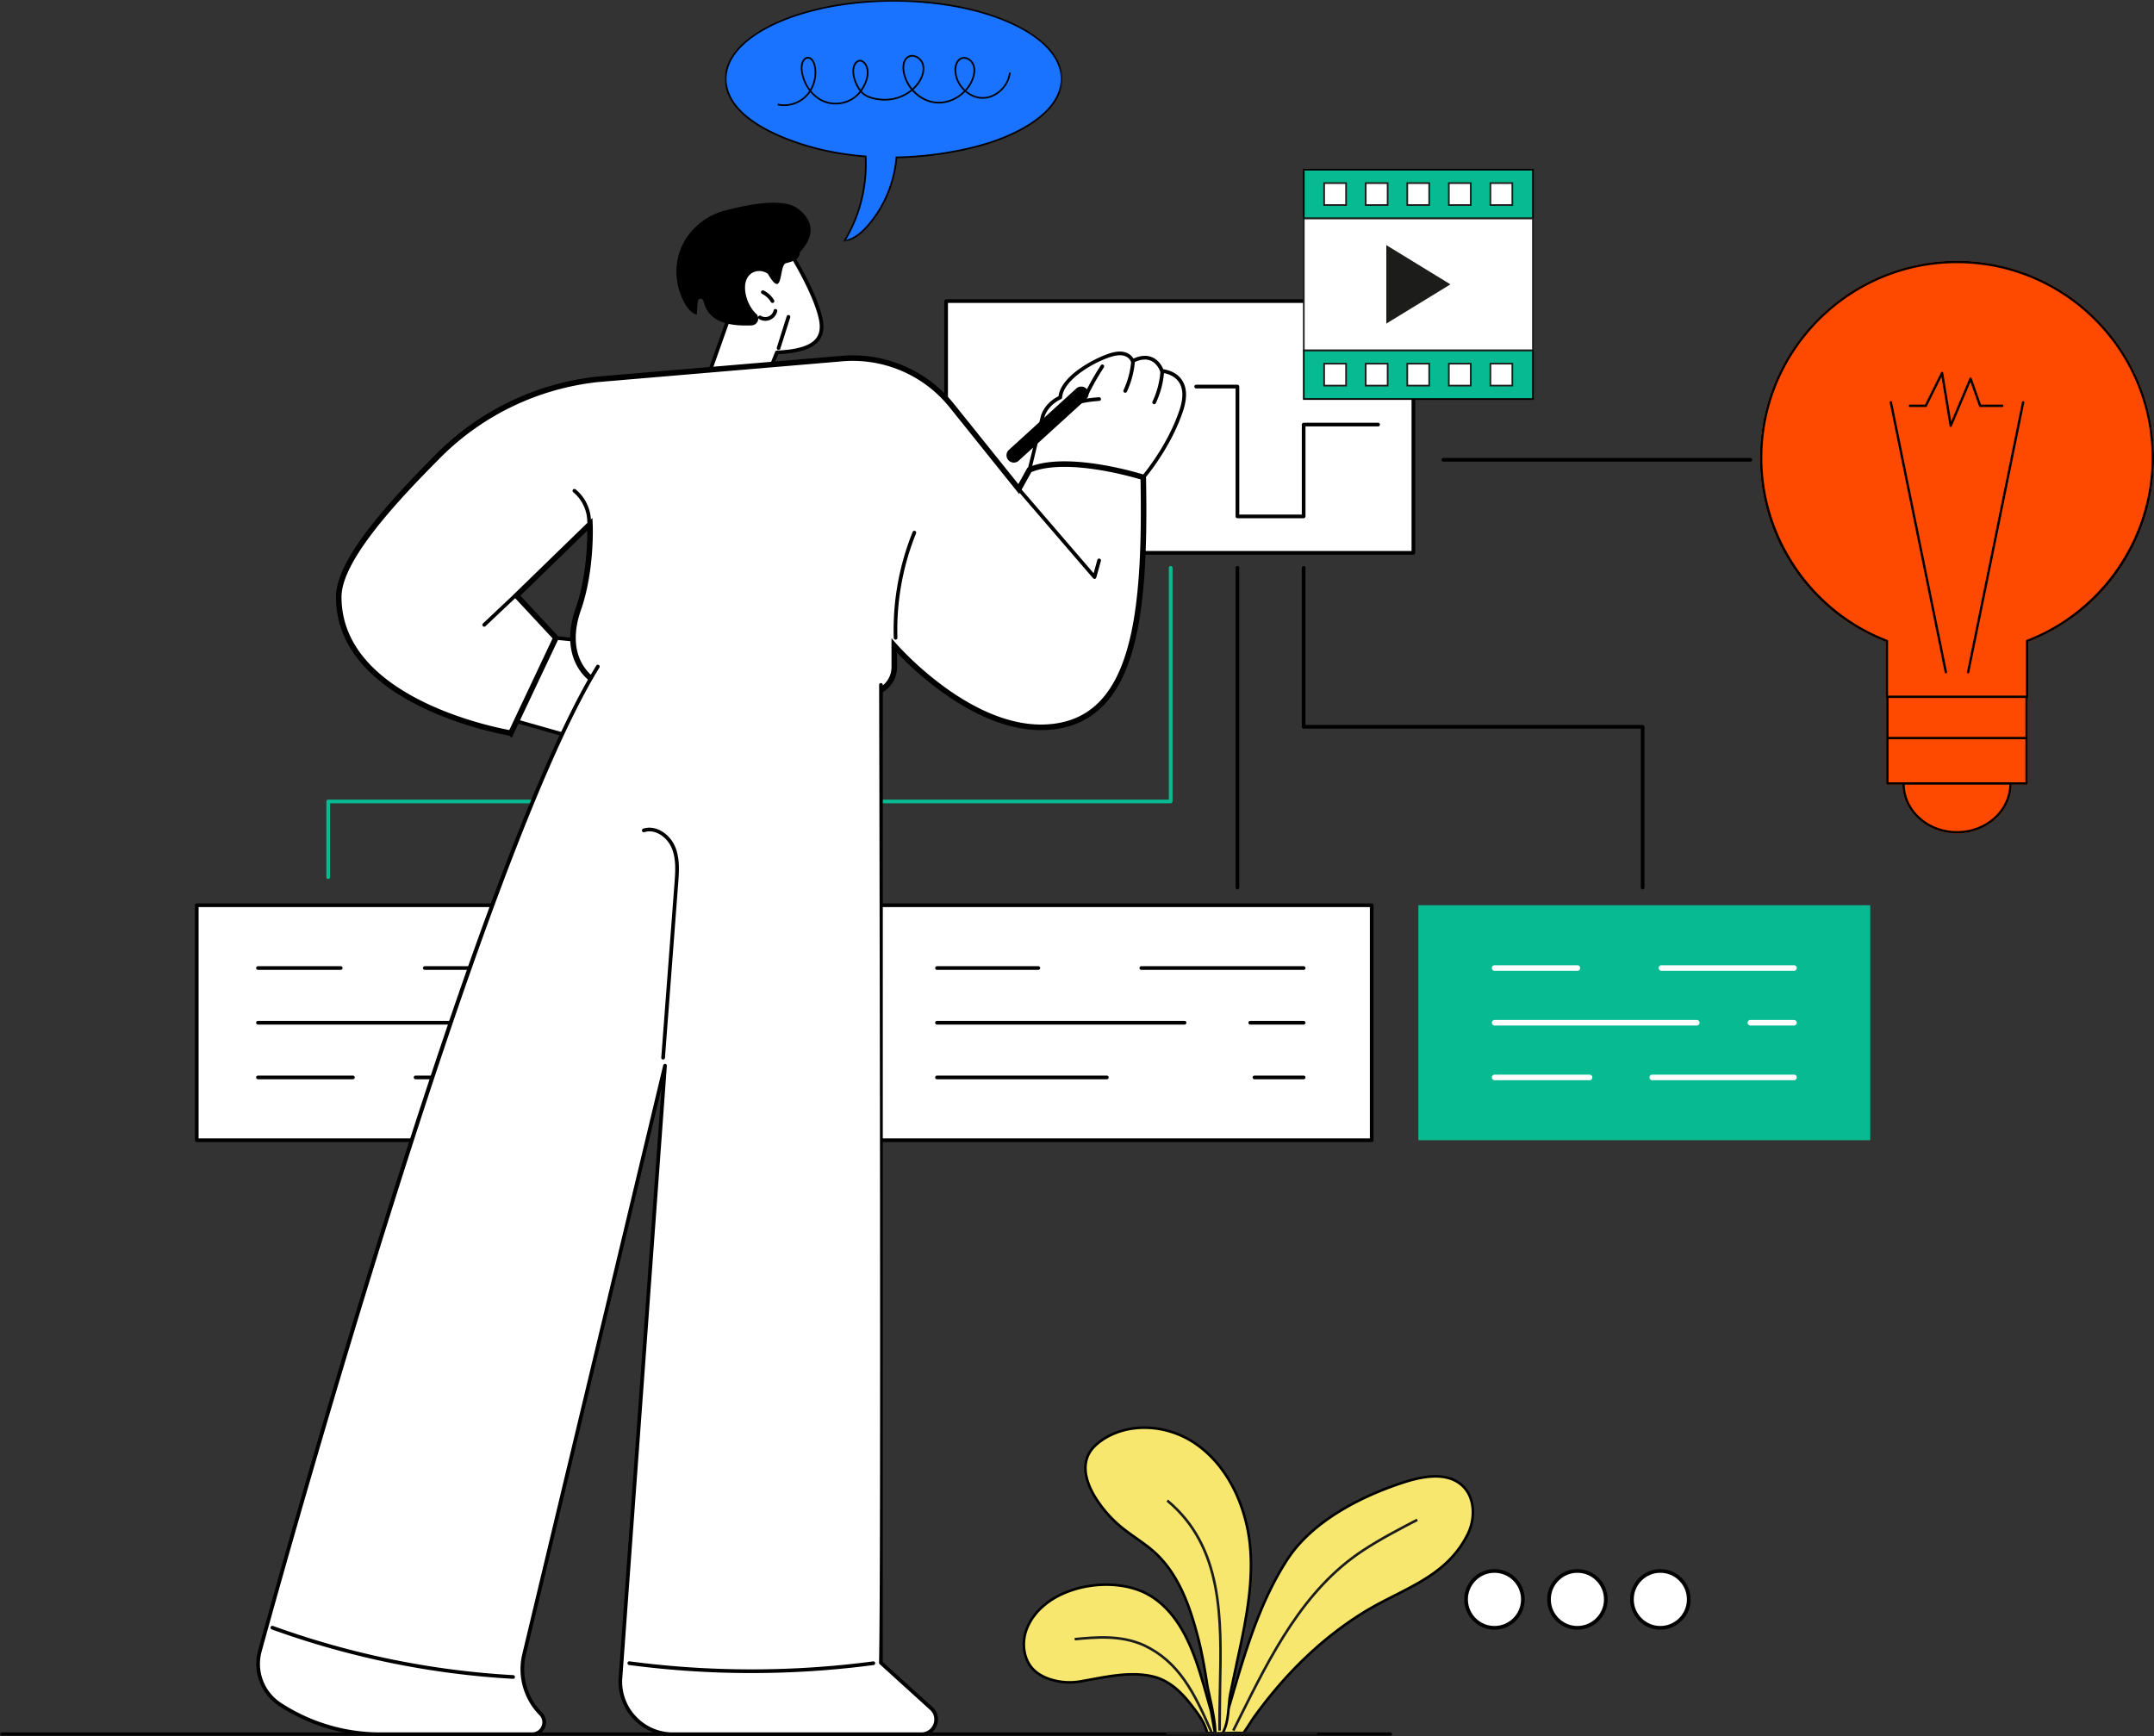 <?xml version="1.0" encoding="UTF-8"?>
<svg xmlns="http://www.w3.org/2000/svg" xmlns:xlink="http://www.w3.org/1999/xlink" xmlns:v="https://vecta.io/nano" width="661.254" height="533">
  <rect width="100%" height="100%" fill="#333333" stroke="none"/>
  <style><![CDATA[.B{mask:url(#D)}.C{fill:#fff}.D{fill:#000}.E{fill:#1c1c1b}.F{fill:#08ba91}.G{fill:#f7e76f}]]></style>
  <defs>
    <path id="A" d="M0 0h103.606v74.276H0z"></path>
    <path id="B" d="M0 533h693V0H0z"></path>
  </defs>
  <g fill="none" fill-rule="evenodd">
    <path fill="#1a73ff" d="M274.328.257c28.468 0 51.546 10.71 51.546 23.922 0 7.821-7.596 13.192-13.853 16.313-4.787 2.387-9.942 4.022-15.154 5.201-6.996 1.573-14.317 2.487-21.671 2.62-.628 7.68-3.704 15.17-8.78 20.973-1.919 2.194-4.29 4.244-7.173 4.658 4.767-7.696 6.962-16.881 6.506-25.916-9.31-.717-18.471-2.776-26.879-6.485-6.952-3.066-16.087-8.686-16.087-17.363 0-13.211 23.078-23.922 51.546-23.922"></path>
    <g transform="translate(222.525)">
      <mask id="C" class="C">
        <use xlink:href="#A"></use>
      </mask>
      <path d="M51.803.514C23.522.514.513 11.13.513 24.179c0 8.347 8.665 13.922 15.935 17.128 8.02 3.537 17.035 5.712 26.795 6.463l.225.018.011.226c.456 9.042-1.759 18.1-6.245 25.574 2.152-.474 4.22-1.909 6.462-4.471 4.991-5.705 8.087-13.101 8.719-20.825l.019-.232.232-.004c7.212-.13 14.486-1.01 21.62-2.614 5.802-1.313 10.741-3.007 15.096-5.18 6.255-3.119 13.711-8.442 13.711-16.083C103.092 11.13 80.083.514 51.803.514h0zM36.21 74.276l.29-.467c4.594-7.418 6.891-16.48 6.478-25.543-9.731-.772-18.726-2.954-26.737-6.489C8.832 38.509 0 32.803 0 24.179 0 10.847 23.239 0 51.803 0s51.803 10.847 51.803 24.179c0 7.903-7.61 13.359-13.995 16.543-4.392 2.19-9.368 3.898-15.212 5.221a108.18 108.18 0 0 1-21.491 2.622c-.683 7.75-3.812 15.161-8.824 20.89-2.519 2.879-4.848 4.386-7.329 4.742l-.545.078z" mask="url(#C)" class="D"></path>
    </g>
    <path d="M280.013 17.389a2.07 2.07 0 0 0-1.219.384c-1.232.878-1.373 2.809-1.094 4.325.343 1.867 1.196 3.612 2.384 5.069a11.23 11.23 0 0 0 1.563-1.739c1.38-1.903 1.899-3.94 1.425-5.591-.297-1.032-1.155-1.932-2.186-2.292a2.64 2.64 0 0 0-.873-.156m-31.996.6c-.332 0-.629.133-.883.395-.556.575-.876 1.764-.778 2.889.196 2.248 1.049 4.401 2.348 6.148 1.22-2.131 1.668-4.765 1.146-7.186-.216-1.003-.808-2.194-1.765-2.244l-.068-.002m47.927.034c-.25 0-.518.046-.791.168-1.285.578-1.725 2.365-1.591 3.88.188 2.101 1.223 4.047 2.715 5.462.816-.904 1.486-1.943 1.956-3.08.492-1.189.947-2.934.319-4.503a3.24 3.24 0 0 0-1.728-1.748c-.234-.095-.541-.18-.88-.18m-31.923.864c-.528 0-.986.401-1.242.783-1.328 1.979-.183 5.694 1.45 7.866 1.015-1.462 1.946-3.489 1.892-5.416-.033-1.166-.437-2.181-1.109-2.786-.215-.195-.555-.43-.946-.446l-.045-.001m-23.282 13.671a8.95 8.95 0 0 1-2.039-.232l.116-.5c3.016.704 6.374-.32 8.556-2.609.388-.407.737-.852 1.046-1.327a12.68 12.68 0 0 1-2.573-6.572c-.093-1.067.156-2.499.92-3.29.374-.387.833-.587 1.348-.55 1.244.066 1.972 1.411 2.239 2.649.563 2.611.052 5.458-1.308 7.729 1.044 1.274 2.336 2.298 3.782 2.933 3.652 1.606 8.154.618 10.705-2.348a10 10 0 0 0 .382-.471c-1.808-2.315-3.054-6.361-1.562-8.586.436-.65 1.104-1.023 1.735-1.01.544.024.989.327 1.268.578.776.698 1.242 1.847 1.279 3.153.059 2.104-.973 4.303-2.071 5.846.282.326.575.603.868.815 1.817 1.318 4.755 1.546 5.612 1.584 3.185.143 6.294-.906 8.63-2.831-1.233-1.518-2.114-3.347-2.478-5.33-.149-.811-.496-3.555 1.301-4.837.722-.513 1.63-.619 2.559-.294 1.183.414 2.168 1.448 2.51 2.635.518 1.803-.029 4.003-1.502 6.034-.483.666-1.036 1.277-1.647 1.828 1.765 1.984 4.169 3.361 6.722 3.653 3.181.359 6.482-.966 8.79-3.307-1.582-1.501-2.678-3.562-2.877-5.786-.14-1.572.272-3.666 1.892-4.394.629-.284 1.365-.283 2.073.004.895.361 1.647 1.122 2.012 2.033.693 1.729.208 3.615-.32 4.891-.492 1.191-1.195 2.278-2.05 3.224 1.395 1.181 3.128 1.916 4.923 1.939 3.982.057 7.725-3.406 8.188-7.542l.511.057c-.488 4.356-4.422 7.999-8.616 7.999-.03 0-.059 0-.089-.001-1.921-.024-3.777-.814-5.265-2.082-2.419 2.46-5.886 3.853-9.229 3.476-2.725-.313-5.24-1.733-7.075-3.809-2.434 2.007-5.665 3.096-8.985 2.954-.893-.04-3.958-.28-5.891-1.681a5.66 5.66 0 0 1-.879-.81c-.11.142-.221.276-.33.403-2.695 3.133-7.449 4.176-11.3 2.484-1.471-.647-2.788-1.675-3.864-2.952a9.54 9.54 0 0 1-1.013 1.263 9.79 9.79 0 0 1-7.005 2.987" class="D"></path>
    <mask id="D" class="C">
      <use xlink:href="#B"></use>
    </mask>
    <path d="M60.399 350.057h129.486v-72.139H60.399z" class="B C"></path>
    <path d="M60.965 349.491h128.354v-71.007H60.965v71.007zm128.92 1.133H60.399c-.313 0-.566-.253-.566-.567v-72.139c0-.313.253-.567.566-.567h129.486c.313 0 .566.253.566.567v72.139c0 .313-.253.567-.566.567h0zm-18.789-52.862h-40.69c-.312 0-.566-.253-.566-.567s.254-.567.566-.567h40.69c.313 0 .566.253.566.567s-.253.567-.566.567m-66.491 0H79.189c-.313 0-.566-.253-.566-.567s.253-.567.566-.567h25.415c.313 0 .566.253.566.567s-.253.567-.566.567m66.491 16.793h-13.39c-.313 0-.566-.253-.566-.567s.253-.567.566-.567h13.39c.313 0 .566.253.566.567s-.253.567-.566.567m-29.845 0H79.189c-.312 0-.566-.253-.566-.567s.254-.567.566-.567h62.062c.313 0 .566.253.566.567s-.253.567-.566.567m29.845 16.793h-43.524c-.312 0-.566-.253-.566-.567s.254-.567.566-.567h43.524c.313 0 .566.253.566.567s-.253.567-.566.567m-62.752 0H79.189c-.313 0-.566-.253-.566-.567s.253-.567.566-.567h29.155c.313 0 .566.253.566.567s-.253.567-.566.567" class="D B"></path>
    <path d="M213.514 350.057H421.1v-72.139H213.514z" class="B C"></path>
    <path d="M214.08 349.491h206.454v-71.007H214.08v71.007zm207.02 1.133H213.514c-.313 0-.566-.253-.566-.567v-72.139c0-.313.253-.567.566-.567H421.1c.313 0 .566.253.566.567v72.139c0 .313-.253.567-.566.567h0zm-20.894-52.862h-49.835c-.313 0-.566-.253-.566-.567s.253-.567.566-.567h49.835c.313 0 .566.253.566.567s-.253.567-.566.567m-81.436 0h-31.128c-.313 0-.566-.253-.566-.567s.253-.567.566-.567h31.128c.313 0 .566.253.566.567s-.253.567-.566.567m81.436 16.793h-16.4c-.312 0-.566-.253-.566-.567s.254-.567.566-.567h16.4c.313 0 .566.253.566.567s-.253.567-.566.567m-36.553 0h-76.01c-.313 0-.566-.253-.566-.567s.253-.567.566-.567h76.01c.313 0 .566.253.566.567s-.253.567-.566.567m36.553 16.793h-15.111c-.313 0-.566-.253-.566-.567s.253-.567.566-.567h15.111c.313 0 .566.253.566.567s-.253.567-.566.567m-60.414 0h-52.149c-.313 0-.566-.253-.566-.567s.253-.567.566-.567h52.149c.313 0 .566.253.566.567s-.253.567-.566.567" class="D B"></path>
    <path d="M100.751 269.859c-.313 0-.566-.253-.566-.567v-23.24c0-.313.253-.567.566-.567h258.073V174.32c0-.313.253-.567.566-.567s.566.253.566.567v71.732c0 .313-.254.567-.566.567H101.317v22.674c0 .313-.253.567-.566.567" class="B F"></path>
    <path d="M290.446 169.723h143.451V92.441H290.446z" class="B C"></path>
    <path d="M291.013 169.156h142.318V93.007H291.013v76.149zm142.884 1.133h-143.45c-.313 0-.566-.253-.566-.567V92.441c0-.313.253-.567.566-.567h143.45c.313 0 .566.254.566.567v77.282c0 .313-.253.567-.566.567h0zm103.452-28.562H443.07c-.312 0-.566-.253-.566-.567s.254-.567.566-.567h94.279c.313 0 .566.253.566.567s-.253.567-.566.567" class="B D"></path>
    <path d="M463.119 92.441c0 16.152-13.083 29.246-29.222 29.246s-29.222-13.094-29.222-29.246 13.083-29.246 29.222-29.246 29.222 13.094 29.222 29.246" class="B C"></path>
    <path d="M433.897 63.761c-15.801 0-28.656 12.866-28.656 28.68s12.855 28.679 28.656 28.679 28.656-12.865 28.656-28.679-12.855-28.68-28.656-28.68m0 58.492c-16.425 0-29.788-13.373-29.788-29.812s13.362-29.813 29.788-29.813 29.788 13.374 29.788 29.813-13.363 29.812-29.788 29.812m-33.691 36.856h-20.328c-.313 0-.566-.253-.566-.567v-39.291h-12.106c-.313 0-.566-.254-.566-.567s.253-.567.566-.567h12.672c.313 0 .566.253.566.567v39.291h19.196v-27.624c0-.313.253-.567.566-.567h22.862c.312 0 .566.254.566.567s-.254.567-.566.567h-22.296v27.624c0 .313-.253.567-.566.567m104.066 113.952c-.313 0-.566-.253-.566-.567v-48.792h-103.5c-.312 0-.566-.253-.566-.567v-48.816c0-.313.254-.567.566-.567s.566.253.566.567v48.25h103.5c.313 0 .566.253.566.567v49.358c0 .313-.253.567-.566.567m-124.394 0c-.313 0-.566-.253-.566-.567v-98.175c0-.313.253-.567.566-.567s.566.253.566.567v98.175c0 .313-.253.567-.566.567" class="B D"></path>
    <path d="M435.423 350.057h138.725v-72.139H435.423z" class="B F"></path>
    <path d="M550.739 298.045h-40.69a.85.85 0 0 1-.849-.85.85.85 0 0 1 .849-.85h40.69a.85.85 0 0 1 .849.85.85.85 0 0 1-.849.85m-66.491 0h-25.415a.85.85 0 0 1-.849-.85.85.85 0 0 1 .849-.85h25.415a.85.85 0 0 1 .849.85.85.85 0 0 1-.849.85m66.491 16.793h-13.39a.85.85 0 0 1-.849-.85.85.85 0 0 1 .849-.85h13.39a.85.85 0 0 1 .849.85.85.85 0 0 1-.849.85m-29.845 0h-62.062a.85.85 0 0 1-.849-.85.85.85 0 0 1 .849-.85h62.062a.85.85 0 0 1 .849.85.85.85 0 0 1-.849.85m29.845 16.793h-43.524a.85.85 0 0 1-.849-.85.85.85 0 0 1 .849-.85h43.524a.85.85 0 0 1 .849.85.85.85 0 0 1-.849.85m-62.752 0h-29.155a.85.85 0 0 1-.849-.85.85.85 0 0 1 .849-.85h29.155a.85.85 0 0 1 .849.85.85.85 0 0 1-.849.85m-20.475 159.398a8.73 8.73 0 0 1-8.724 8.732 8.73 8.73 0 1 1 0-17.463 8.73 8.73 0 0 1 8.724 8.731" class="B C"></path>
    <path d="M458.788 482.864c-4.498 0-8.158 3.662-8.158 8.164s3.659 8.165 8.158 8.165 8.158-3.663 8.158-8.165-3.66-8.164-8.158-8.164m0 17.463c-5.123 0-9.29-4.171-9.29-9.298s4.167-9.297 9.29-9.297 9.29 4.171 9.29 9.297-4.168 9.298-9.29 9.298" class="B D"></path>
    <path d="M492.972 491.028a8.73 8.73 0 0 1-8.724 8.732 8.73 8.73 0 1 1 0-17.463 8.73 8.73 0 0 1 8.724 8.731" class="B C"></path>
    <path d="M484.248 482.864c-4.498 0-8.158 3.662-8.158 8.164s3.659 8.165 8.158 8.165 8.158-3.663 8.158-8.165-3.66-8.164-8.158-8.164m0 17.463c-5.123 0-9.29-4.171-9.29-9.298s4.167-9.297 9.29-9.297 9.29 4.171 9.29 9.297-4.168 9.298-9.29 9.298" class="B D"></path>
    <path d="M518.431 491.028a8.73 8.73 0 0 1-8.724 8.732 8.73 8.73 0 1 1 0-17.463 8.73 8.73 0 0 1 8.724 8.731" class="B C"></path>
    <path d="M509.707 482.864c-4.498 0-8.158 3.662-8.158 8.164s3.659 8.165 8.158 8.165 8.158-3.663 8.158-8.165-3.66-8.164-8.158-8.164m0 17.463c-5.123 0-9.29-4.171-9.29-9.298s4.167-9.297 9.29-9.297 9.29 4.171 9.29 9.297-4.168 9.298-9.29 9.298M426.788 533H.566c-.313 0-.566-.253-.566-.567s.253-.567.566-.567h426.222c.313 0 .566.253.566.567s-.253.567-.566.567" class="B D"></path>
    <path d="M217.93 113.957l7.277-20.517s-3.28-9.355 2.46-13.951 15.088-1.642 15.088-1.642 7.462 11.899 9.184 20.024c1.259 5.944-1.476 9.82-13.448 10.326l-2.296 5.759H217.93z" class="B C"></path>
    <g class="D B">
      <path d="M218.731 113.391h17.08l2.153-5.402c.083-.207.28-.347.502-.356 6.371-.27 10.321-1.501 12.075-3.765 1.104-1.424 1.38-3.347.843-5.879-1.567-7.392-8.059-18.132-8.997-19.658-1.355-.379-9.382-2.391-14.367 1.601-5.364 4.295-2.311 13.232-2.279 13.321a.57.57 0 0 1-.001.377l-7.009 19.76zm17.464 1.133H217.93c-.184 0-.357-.09-.462-.24s-.133-.343-.071-.517l7.212-20.333c-.459-1.428-2.883-9.913 2.705-14.388 5.909-4.73 15.219-1.864 15.612-1.739a.56.56 0 0 1 .309.238c.307.489 7.536 12.079 9.259 20.208.61 2.877.264 5.104-1.057 6.808-1.935 2.497-6.044 3.867-12.555 4.186l-2.161 5.419c-.085.216-.294.357-.525.357h0z"></path>
      <path d="M239.011 107.437c-.057 0-.114-.008-.171-.027-.298-.095-.463-.412-.368-.711l3.036-9.589c.095-.298.412-.465.71-.369s.463.413.368.711l-3.036 9.59c-.076.241-.299.395-.539.395m5.934-43.376c-4.824-3.672-16.59-.929-22.565.633s-11.009 5.961-13.284 11.429-1.794 11.871 1.138 17.05c.834 1.472 1.981 2.941 3.667 3.423l.272-3.665c.038-.51.162-1.137.766-1.207a.98.98 0 0 1 1.043.748c1.554 6.818 8.534 7.659 14.688 7.435 1.463-.053 2.455-1.438 1.97-2.748-.06-.163-.105-.33-.158-.495-.708-.601-1.313-1.317-1.819-2.097-1.06-1.634-1.745-3.555-1.914-5.498-.147-1.683.168-3.549 1.451-4.754 1.115-1.047 2.75-1.359 4.198-.912.48.148.92.367 1.321.636 4.811 8.4 3.412-2.584 5.482-3.197 1.884-.558 4.24-.97 4.324-3.295.014-.389 7.809-7.102-.579-13.488"></path>
      <path d="M234.968 98.484c-.691 0-1.381-.187-1.97-.552-.266-.165-.348-.514-.184-.78s.514-.348.779-.184a2.63 2.63 0 0 0 3.898-1.654c.067-.306.365-.5.674-.433s.499.368.433.674a3.78 3.78 0 0 1-2.186 2.639 3.7 3.7 0 0 1-1.444.289m2.178-5.477c-.195 0-.384-.1-.489-.28-.629-1.075-1.592-1.966-2.71-2.51-.281-.137-.398-.476-.262-.757s.475-.399.756-.262c1.318.641 2.453 1.691 3.193 2.957.158.27.067.617-.203.775a.56.56 0 0 1-.285.078"></path>
    </g>
    <path d="M316.015 144.266s22.458 4.006 34.952 2.289c0 0 7.921-9.128 11.696-20.607s-5.952-12.06-5.952-12.06-2.033-6.539-9.001-3.052c0 0-1.089-3.342-6.098-2.034s-15.752 7.12-16.115 13.223c0 0-3.993 1.598-5.372 5.716-.686 2.049-4.109 16.526-4.109 16.526" class="B C"></path>
    <g class="D B">
      <path d="M316.705 143.81c3.604.607 22.797 3.677 33.971 2.212 1.061-1.268 8.026-9.839 11.45-20.251 1.195-3.632 1.121-6.48-.22-8.463-1.762-2.606-5.195-2.852-5.23-2.854-.234-.015-.436-.173-.505-.397-.007-.023-.788-2.428-2.917-3.33-1.458-.617-3.237-.411-5.29.616a.56.56 0 0 1-.472.016.57.57 0 0 1-.32-.347c-.038-.112-1.02-2.809-5.416-1.662-5.15 1.344-15.357 7.048-15.694 12.708-.012.218-.151.41-.354.492-.037.015-3.77 1.562-5.046 5.37-.592 1.768-3.307 13.158-3.956 15.889m26.956 3.734c-12.323 0-27.559-2.687-27.746-2.72a.57.57 0 0 1-.451-.688l4.123-16.575c1.228-3.663 4.351-5.425 5.374-5.917.768-6.574 12.04-12.224 16.507-13.39 4.128-1.076 5.879.824 6.495 1.835 2.161-.969 4.091-1.106 5.741-.401 2.09.891 3.083 2.861 3.414 3.674 1.043.14 3.989.755 5.718 3.301 1.554 2.289 1.677 5.473.365 9.462-3.767 11.455-11.727 20.71-11.807 20.801a.56.56 0 0 1-.35.19c-2.206.303-4.727.428-7.383.428"></path>
      <path d="M345.424 120.576a.56.56 0 0 1-.239-.053c-.283-.132-.406-.469-.273-.753 1.291-2.772 2.082-5.723 2.35-8.77.028-.312.299-.545.614-.514s.542.302.514.614c-.279 3.179-1.104 6.256-2.452 9.15-.096.206-.3.327-.513.327m8.884 3.519a.57.57 0 0 1-.238-.053c-.281-.131-.405-.465-.276-.748l.067-.147c.007-.016.016-.033.025-.048 1.33-2.862 2.144-6.032 2.355-9.179a.58.58 0 0 1 .602-.528c.312.022.548.291.528.603-.225 3.357-1.107 6.737-2.55 9.777-.097.203-.3.323-.512.323m-29.006 1.685c-.233 0-.451-.144-.533-.376-.105-.295.049-.619.343-.724 4.106-1.465 7.59-2.431 12.268-2.723.318-.015.58.219.599.53s-.217.581-.53.6c-4.545.283-7.945 1.227-11.958 2.659a.56.56 0 0 1-.19.033m8.293-4.285c-.084 0-.169-.019-.249-.058-.281-.139-.396-.478-.258-.759a82.11 82.11 0 0 1 4.841-8.515c.17-.262.52-.335.783-.165s.336.522.165.784a80.75 80.75 0 0 0-4.775 8.396c-.098.2-.299.316-.508.316"></path>
      <path d="M311.226 142.019c-.609 0-1.216-.247-1.658-.734-.833-.916-.766-2.335.149-3.169l20.696-18.848a2.24 2.24 0 0 1 3.166.149c.833.917.766 2.336-.149 3.169l-20.695 18.848a2.23 2.23 0 0 1-1.508.585"></path>
    </g>
    <path d="M180.852 227.743l-22.286-6.323s6.757-23.775 12.087-25.584l19.232 2-9.033 29.907z" class="B C"></path>
    <path d="M159.268 221.03l21.204 6.016 8.673-28.718-18.419-1.915c-4.021 1.623-9.472 17.783-11.458 24.617m21.585 7.28a.54.54 0 0 1-.155-.022l-22.286-6.323c-.145-.041-.267-.138-.34-.269a.57.57 0 0 1-.05-.431c.7-2.463 6.995-24.114 12.449-25.966.077-.026.158-.034.241-.027l19.232 2a.57.57 0 0 1 .413.25c.093.14.119.316.07.478l-9.033 29.907c-.074.244-.298.403-.542.403" class="B D"></path>
    <path d="M156.839 225.078l13.814-29.243-12.086-12.992 22.539-21.904s.653 14.058-3.593 26.154-.163 22.558 13.066 25.5c10.522 2.34 57.409.958 76.162.294a8.08 8.08 0 0 0 7.788-8.079v-6.599s24.173 27.952 48.999 24.846 28.256-34.327 27.439-76.5c0 0-23.029-7.356-34.952-2.289l-3.267 5.885-20.553-25.612c-8.023-9.997-20.437-15.413-33.216-14.496l-75.455 6.409c-18.556 1.992-35.872 10.302-49.025 23.553-13.131 13.229-30.501 31.669-30.508 43.235-.022 33.254 52.847 41.838 52.847 41.838" class="B C"></path>
    <path stroke="#000" stroke-width="1.7" d="M156.839 225.078l13.814-29.243-12.086-12.992 22.539-21.904s.653 14.058-3.593 26.154-.163 22.558 13.066 25.5c10.522 2.34 57.409.958 76.162.294a8.08 8.08 0 0 0 7.788-8.079v-6.599s24.173 27.952 48.999 24.846 28.256-34.327 27.439-76.5c0 0-23.029-7.356-34.952-2.289l-3.267 5.885-20.553-25.612c-8.023-9.997-20.437-15.413-33.216-14.496l-75.455 6.409c-18.556 1.992-35.872 10.302-49.025 23.553-13.131 13.229-30.501 31.669-30.508 43.235-.022 33.254 52.847 41.838 52.847 41.838z" class="B"></path>
    <path d="M274.932 196.377c-.304 0-.555-.242-.565-.548a80.45 80.45 0 0 1 5.806-32.521c.118-.291.45-.429.738-.312a.57.57 0 0 1 .311.738c-4.09 10.089-6.069 21.175-5.724 32.059.01.313-.235.575-.547.584m-94.099-35.584h-.003c-.312-.002-.564-.257-.563-.57.02-3.448-1.63-6.938-4.306-9.108-.243-.198-.281-.554-.084-.797s.553-.28.796-.084c2.981 2.418 4.748 6.155 4.726 9.996-.002.312-.255.563-.566.563m-32.204 31.612a.56.56 0 0 1-.412-.178c-.215-.227-.204-.586.024-.8l9.114-8.599c.226-.215.586-.205.8.024s.204.586-.024.8l-9.114 8.598a.56.56 0 0 1-.388.155M336 177.728c-.161 0-.318-.069-.426-.194l-23.255-27.014a.57.57 0 0 1 .061-.799.57.57 0 0 1 .799.061l22.558 26.213 1.134-4.098a.57.57 0 0 1 .697-.395c.301.083.478.395.395.697l-1.415 5.114c-.056.201-.217.355-.419.401-.042.01-.084.014-.126.014" class="B D"></path>
    <path d="M163.364 532.433h-46.581a56.46 56.46 0 0 1-30.733-9.099 14.93 14.93 0 0 1-6.265-16.494c13.229-47.99 68.917-245.687 103.748-302.198 0 0 45.41 2.536 76.137-3.312 5.592-1.064 10.764 3.247 10.778 8.943l-.029 300.204 15.467 14.039c3.079 2.795 1.104 7.917-3.053 7.917H206.61c-9.416 0-16.841-8.018-16.127-17.414l13.668-187.844-43.224 180.609c-1.6 6.592.315 13.542 5.064 18.382h0c2.288 2.331.637 6.268-2.627 6.268" class="B C"></path>
    <path d="M282.833 533H206.61a16.79 16.79 0 0 1-12.278-5.365 16.81 16.81 0 0 1-4.413-12.659l13.162-180.9-41.604 173.84a18.95 18.95 0 0 0 4.918 17.852 4.19 4.19 0 0 1 .886 4.625 4.18 4.18 0 0 1-3.917 2.607h-46.581a56.89 56.89 0 0 1-31.04-9.19 15.44 15.44 0 0 1-6.504-17.12C94.907 449.854 148.7 260.078 183.05 204.346c.164-.266.512-.35.779-.185a.57.57 0 0 1 .185.78C148.859 261.978 91.476 466.56 80.33 506.991a14.31 14.31 0 0 0 6.029 15.869 55.76 55.76 0 0 0 30.425 9.007h46.581a3.07 3.07 0 0 0 2.874-1.913 3.07 3.07 0 0 0-.651-3.391 20.08 20.08 0 0 1-5.21-18.913L203.6 327.042a.57.57 0 0 1 .637-.428c.292.046.499.307.478.601L191.048 515.06a15.47 15.47 0 0 0 4.115 11.805 15.44 15.44 0 0 0 11.448 5.002h76.223c2.012 0 3.237-1.316 3.712-2.548s.451-3.031-1.039-4.384l-15.467-14.038a.57.57 0 0 1-.186-.433c.658-28.295.14-255.026.029-300.189-.001-.313.252-.568.565-.568h.001c.312 0 .565.253.566.565l-.024 299.96 15.276 13.864c1.602 1.455 2.113 3.612 1.334 5.631a5.01 5.01 0 0 1-4.767 3.273m-79.267-207.708c-.014 0-.029 0-.044-.002-.311-.024-.545-.296-.521-.608l4.065-53.571c.266-3.511.568-7.49-.927-10.904-1.364-3.117-4.935-5.811-8.332-4.726a.57.57 0 0 1-.712-.368c-.095-.298.07-.617.368-.712 3.995-1.273 8.152 1.786 9.713 5.352 1.608 3.671 1.295 7.801 1.018 11.444l-4.065 53.571c-.023.297-.271.523-.564.523m27.131 188.358a286.74 286.74 0 0 1-37.57-2.471c-.31-.041-.528-.326-.487-.636s.325-.528.635-.488c24.799 3.277 49.952 3.282 74.758.012a.56.56 0 0 1 .635.487c.041.31-.177.595-.487.636a286.86 286.86 0 0 1-37.485 2.459m-73.178 1.769c-.011 0-.022-.001-.032-.001-25.177-1.41-50.096-6.513-74.062-15.166a.57.57 0 0 1-.34-.726c.106-.293.431-.448.724-.34 23.864 8.616 48.674 13.697 73.742 15.101.312.017.551.285.533.597-.016.301-.267.535-.564.535" class="D B"></path>
    <path fill="#fd4a00" d="M650.354 175.262c-6.922 9.891-16.494 17.414-27.697 21.767v16.896c0 .122-.065.225-.158.29v26.318a.36.36 0 0 1-.359.359h-4.598c-.14 8.286-7.605 14.989-16.766 14.989s-16.625-6.702-16.766-14.989h-4.598a.36.36 0 0 1-.359-.359v-26.318c-.093-.065-.158-.168-.158-.29v-16.896a60.41 60.41 0 0 1-27.696-21.767c-7.131-10.19-10.9-22.176-10.9-34.661 0-33.375 27.13-60.527 60.478-60.527s60.477 27.152 60.477 60.527c0 12.485-3.769 24.471-10.9 34.661" class="B"></path>
    <path d="M622.17 196.447a.36.36 0 0 0-.23.335v16.783h-42.326v-16.783a.36.36 0 0 0-.23-.335c-22.948-8.812-38.367-31.255-38.367-55.846 0-32.979 26.809-59.809 59.76-59.809s59.76 26.83 59.76 59.809c0 24.592-15.418 47.035-38.367 55.846h0zm-42.399 29.789h42.01v-11.952h-42.01v11.952zm0 13.937h42.01v-13.219h-42.01v13.219zm21.005 14.989c-8.765 0-15.907-6.381-16.048-14.27h32.096c-.14 7.89-7.283 14.27-16.048 14.27h0zm0-175.088c-33.348 0-60.478 27.152-60.478 60.527 0 12.485 3.769 24.471 10.9 34.661 6.922 9.891 16.494 17.413 27.697 21.767v16.896a.35.35 0 0 0 .158.289v26.318a.36.36 0 0 0 .359.359h4.598c.14 8.286 7.605 14.989 16.766 14.989s16.626-6.702 16.766-14.989h4.598a.36.36 0 0 0 .359-.359v-26.318c.093-.065.158-.167.158-.289v-16.896c11.202-4.353 20.775-11.876 27.697-21.767 7.131-10.19 10.9-22.176 10.9-34.661 0-33.375-27.13-60.527-60.478-60.527h0zm-19.949 43.379a.36.36 0 0 0-.423-.28.36.36 0 0 0-.28.424l16.886 82.849a.36.36 0 0 0 .352.287.39.39 0 0 0 .072-.007.36.36 0 0 0 .28-.424l-16.886-82.849zm40.323-.28a.36.36 0 0 0-.423.28l-16.886 82.849a.36.36 0 0 0 .28.424.35.35 0 0 0 .072.007.36.36 0 0 0 .352-.287l16.886-82.849a.36.36 0 0 0-.28-.424m-13.6 1.541a.36.36 0 0 0 .338.24h6.781a.36.36 0 0 0 .359-.359.36.36 0 0 0-.359-.359h-6.527l-2.858-8.1a.36.36 0 0 0-.669-.02L599 129.413l-2.453-14.957a.36.36 0 0 0-.301-.297c-.153-.02-.305.056-.375.196l-4.897 9.88h-4.646a.36.36 0 0 0-.359.359.36.36 0 0 0 .359.359h4.869a.36.36 0 0 0 .322-.199l4.501-9.081 2.474 15.083a.36.36 0 0 0 .311.299.31.31 0 0 0 .043.002.36.36 0 0 0 .33-.219l5.738-13.589 2.634 7.465z" class="D B"></path>
    <path d="M400.247 67.071h70.352V52.097h-70.352z" class="B F"></path>
    <path d="M400.504 66.814h69.838V52.354h-69.838v14.461zm-.513.514h70.864V51.84h-70.864v15.488z" class="B D"></path>
    <path d="M400.247 122.506h70.352v-14.974h-70.352z" class="B F"></path>
    <path d="M400.504 122.249h69.838v-14.461h-69.838v14.461zm-.513.513h70.864v-15.488h-70.864v15.488z" class="B D"></path>
    <path d="M400.247 107.532h70.352V67.071h-70.352z" class="B C"></path>
    <path d="M400.504 107.275h69.838V67.328h-69.838v39.947zm-.513.514h70.864V66.814h-70.864v40.975z" class="B E"></path>
    <path d="M406.497 62.953h6.733v-6.738h-6.733z" class="B C"></path>
    <path d="M406.753 62.696h6.22v-6.224h-6.22v6.224zm-.513.514h7.246v-7.252h-7.246v7.252z" class="B E"></path>
    <path d="M419.258 62.953h6.732v-6.738h-6.732z" class="B C"></path>
    <path d="M419.514 62.696h6.22v-6.224h-6.22v6.224zm-.513.514h7.246v-7.252h-7.246v7.252z" class="B E"></path>
    <path d="M432.018 62.953h6.733v-6.738h-6.733z" class="B C"></path>
    <path d="M432.275 62.696h6.219v-6.224h-6.219v6.224zm-.513.514h7.246v-7.252h-7.246v7.252z" class="B E"></path>
    <path d="M444.779 62.953h6.732v-6.738h-6.732z" class="B C"></path>
    <path d="M445.036 62.696h6.219v-6.224h-6.219v6.224zm-.514.514h7.246v-7.252h-7.246v7.252z" class="B E"></path>
    <path d="M457.54 62.953h6.732v-6.738h-6.732z" class="B C"></path>
    <path d="M457.796 62.696h6.219v-6.224h-6.219v6.224zm-.513.514h7.246v-7.252h-7.246v7.252z" class="B E"></path>
    <path d="M406.497 118.388h6.733v-6.738h-6.733z" class="B C"></path>
    <path d="M406.753 118.131h6.22v-6.224h-6.22v6.224zm-.513.514h7.246v-7.252h-7.246v7.252z" class="B E"></path>
    <path d="M419.258 118.388h6.732v-6.738h-6.732z" class="B C"></path>
    <path d="M419.514 118.131h6.22v-6.224h-6.22v6.224zm-.513.514h7.246v-7.252h-7.246v7.252z" class="B E"></path>
    <path d="M432.018 118.388h6.733v-6.738h-6.733z" class="B C"></path>
    <path d="M432.275 118.131h6.219v-6.224h-6.219v6.224zm-.513.514h7.246v-7.252h-7.246v7.252z" class="B E"></path>
    <path d="M444.779 118.388h6.732v-6.738h-6.732z" class="B C"></path>
    <path d="M445.036 118.131h6.219v-6.224h-6.219v6.224zm-.514.514h7.246v-7.252h-7.246v7.252z" class="B E"></path>
    <path d="M457.54 118.388h6.732v-6.738h-6.732z" class="B C"></path>
    <path d="M457.796 118.131h6.219v-6.224h-6.219v6.224zm-.513.514h7.246v-7.252h-7.246v7.252zm-31.701-19.296V75.254l19.681 12.048z" class="E B"></path>
    <path d="M450.381 457.825c-.395-.598-.86-1.156-1.398-1.66-4.552-4.272-11.831-3.058-17.774-1.154-13.299 4.261-28.33 11.879-36.098 23.902-8.543 13.223-13.087 28.967-17.456 43.942-.603 2.068-2.449 6.295-2.346 9.283 2.127-.109 4.267-.18 6.395-.077 1.334-1.794 2.529-3.868 3.308-4.947 9.102-12.616 20.303-23.852 33.567-32.064 11.763-7.282 25.159-10.5 31.926-23.889 2.098-4.152 2.369-9.561-.123-13.336" class="B G"></path>
    <path d="M440.694 453.657c-2.662 0-5.774.576-9.365 1.727-9.678 3.1-27.21 10.308-35.889 23.742-8.424 13.038-12.923 28.462-17.274 43.377l-.135.462c-.148.509-.37 1.146-.621 1.864-.709 2.027-1.663 4.759-1.711 6.897 1.773-.086 3.802-.151 5.815-.067.735-1.004 1.42-2.076 2.028-3.029.442-.69.832-1.302 1.153-1.746 9.79-13.571 21.121-24.394 33.678-32.168 3.137-1.943 6.416-3.61 9.588-5.223 8.887-4.52 17.282-8.789 22.195-18.51 2.191-4.334 2.15-9.534-.101-12.943a8.93 8.93 0 0 0-1.339-1.591c-1.986-1.863-4.64-2.793-8.022-2.793h0zm-65.762 78.891l-.014-.398c-.08-2.334.979-5.367 1.752-7.58l.61-1.826.134-.462c4.367-14.969 8.883-30.448 17.368-43.582 8.811-13.639 26.53-20.931 36.307-24.063 8.448-2.705 14.388-2.3 18.161 1.242.548.514 1.038 1.096 1.456 1.731 2.401 3.635 2.46 9.151.147 13.728-5.029 9.949-13.534 14.275-22.539 18.854-3.157 1.605-6.421 3.266-9.531 5.19-12.469 7.721-23.725 18.474-33.455 31.961-.314.435-.696 1.033-1.128 1.71-.649 1.016-1.385 2.167-2.184 3.242l-.125.167-.208-.011c-2.202-.105-4.448-.02-6.355.078l-.397.02z" class="B D"></path>
    <path d="M370.602 532.043h2.379c-.004-.033-.002-.069-.007-.103-.103-.761-.322-1.493-.44-2.322l-.782-4.399-2.714-9.471c-1.492-5.033-3.191-10.04-5.741-14.648-2.597-4.695-6.175-8.981-10.861-11.588-11.253-6.26-31.575-2.637-37.044 10.1-1.803 4.201-1.427 9.529 1.735 12.829 1.519 1.584 3.546 2.604 5.646 3.236 2.847.857 5.891 1.046 8.821.548 7.15-1.216 15.4-3.366 22.774-1.415.743.197 1.469.453 2.173.761 3.798 1.664 6.755 4.761 9.261 7.983 2.046 2.63 4.044 5.28 4.799 8.487" class="B G"></path>
    <path d="M370.908 531.652h1.625l-.155-.763-.231-1.215-.774-4.363-2.009-7.124-.7-2.326c-1.341-4.528-3.068-9.799-5.708-14.571-2.905-5.25-6.508-9.098-10.709-11.435-6.194-3.445-15.328-3.921-23.265-1.209-6.388 2.182-11.087 6.132-13.23 11.123-1.863 4.34-1.181 9.44 1.658 12.402 1.327 1.384 3.17 2.438 5.477 3.133a19.06 19.06 0 0 0 8.643.538l3.42-.618c6.194-1.152 13.214-2.458 19.519-.79.749.198 1.5.461 2.23.781 4.184 1.835 7.228 5.293 9.413 8.101 2.231 2.869 4.012 5.322 4.796 8.337h0zm2.073.783h-2.689l-.07-.302c-.706-3.001-2.481-5.449-4.727-8.337-2.128-2.736-5.086-6.101-9.109-7.865a14.64 14.64 0 0 0-2.117-.741c-6.136-1.624-13.065-.334-19.176.802l-3.432.621c-2.986.507-6.099.314-8.999-.56-2.438-.734-4.394-1.858-5.815-3.341-3.051-3.183-3.796-8.634-1.812-13.253 2.231-5.197 7.094-9.3 13.695-11.554 8.138-2.78 17.518-2.283 23.899 1.266 4.33 2.41 8.034 6.36 11.012 11.741 2.676 4.837 4.421 10.159 5.774 14.726l.698 2.322c.708 2.335 1.44 4.75 2.021 7.168.36 1.498.586 3.013.788 4.436.057.405.14.787.221 1.16.084.392.166.775.219 1.165l-.381.107.389.007.029.419-.418.014z" class="B D"></path>
    <path d="M367.746 502.618c1.236 4.754 2.082 9.61 2.826 14.469.368 2.409 2.64 10.988 2.478 15.164h.251l2.009-.113c2.107-3.807 1.6-8.127 2.442-12.433 3.267-16.712 8.915-35.035 4.855-51.99-2.347-9.803-7.623-19.24-16.031-24.789s-20.192-6.455-28.442-.672c-1.568 1.099-3.014 2.445-3.899 4.144-2.188 4.201-.456 9.393 2.062 13.406a37.7 37.7 0 0 0 7.993 9.082c3.27 2.686 6.984 4.813 10.121 7.653 3.709 3.358 6.429 7.517 8.529 12.016s3.58 9.343 4.807 14.063" class="B G"></path>
    <path d="M351.32 438.707c-4.717 0-9.276 1.283-12.962 3.868-1.793 1.256-3.028 2.565-3.777 4.004-2.416 4.637.245 10.146 2.047 13.017 2.139 3.41 4.801 6.434 7.909 8.988 1.42 1.167 2.956 2.248 4.441 3.295 1.923 1.356 3.913 2.757 5.694 4.37 3.443 3.117 6.263 7.089 8.621 12.14 1.807 3.871 3.297 8.229 4.832 14.13h.001c1.315 5.061 2.17 10.174 2.834 14.509.1.652.352 1.811.643 3.155.746 3.431 1.856 8.54 1.848 11.668l1.621-.091c1.267-2.401 1.502-5.004 1.748-7.755.129-1.429.262-2.905.549-4.374l1.9-9.047c3.085-14.218 6.277-28.921 2.959-42.778-2.582-10.786-8.217-19.505-15.866-24.553-4.58-3.023-9.903-4.545-15.039-4.545h0zm21.729 93.935h-.406l.015-.407c.115-2.975-1.05-8.338-1.82-11.887l-.653-3.203c-.66-4.314-1.511-9.402-2.818-14.429-1.523-5.853-2.998-10.169-4.784-13.996-2.312-4.956-5.072-8.846-8.436-11.892-1.746-1.581-3.716-2.968-5.621-4.311-1.497-1.054-3.044-2.145-4.486-3.33a37.99 37.99 0 0 1-8.076-9.177c-1.89-3.013-4.674-8.811-2.077-13.796.808-1.552 2.124-2.954 4.022-4.282 7.959-5.58 19.833-5.306 28.882.665 7.815 5.156 13.567 14.044 16.196 25.024 3.36 14.031.149 28.823-2.956 43.127l-1.896 9.03c-.28 1.43-.41 2.886-.537 4.294-.262 2.908-.508 5.655-1.946 8.253l-.104.188-2.498.127z" class="B D"></path>
    <g class="E B">
      <path d="M378.962 531.466l-.7-.35 1.868-3.747c9.7-19.488 19.73-39.639 38.08-51.694 5.392-3.542 11.141-6.533 16.702-9.426l.361.695c-5.543 2.884-11.275 5.865-16.632 9.385-18.174 11.939-28.156 31.993-37.81 51.389l-1.868 3.748zm-7.456.387c-5.136-11.899-9.903-21.395-20.46-26.369-7.041-3.202-14.834-2.454-21.095-1.852l-.075-.78c6.353-.609 14.262-1.369 21.498 1.923 10.81 5.091 15.648 14.716 20.85 26.768l-.718.31zm2.506-.54c-.068-4.211.026-8.47.125-12.977.469-21.265.953-43.255-16.053-57.346l.5-.603c17.296 14.333 16.809 36.514 16.336 57.966l-.125 12.947-.782.012z"></path>
      <path d="M358.08 532.556h46.275v-.783H358.08z"></path>
    </g>
  </g>
</svg>
